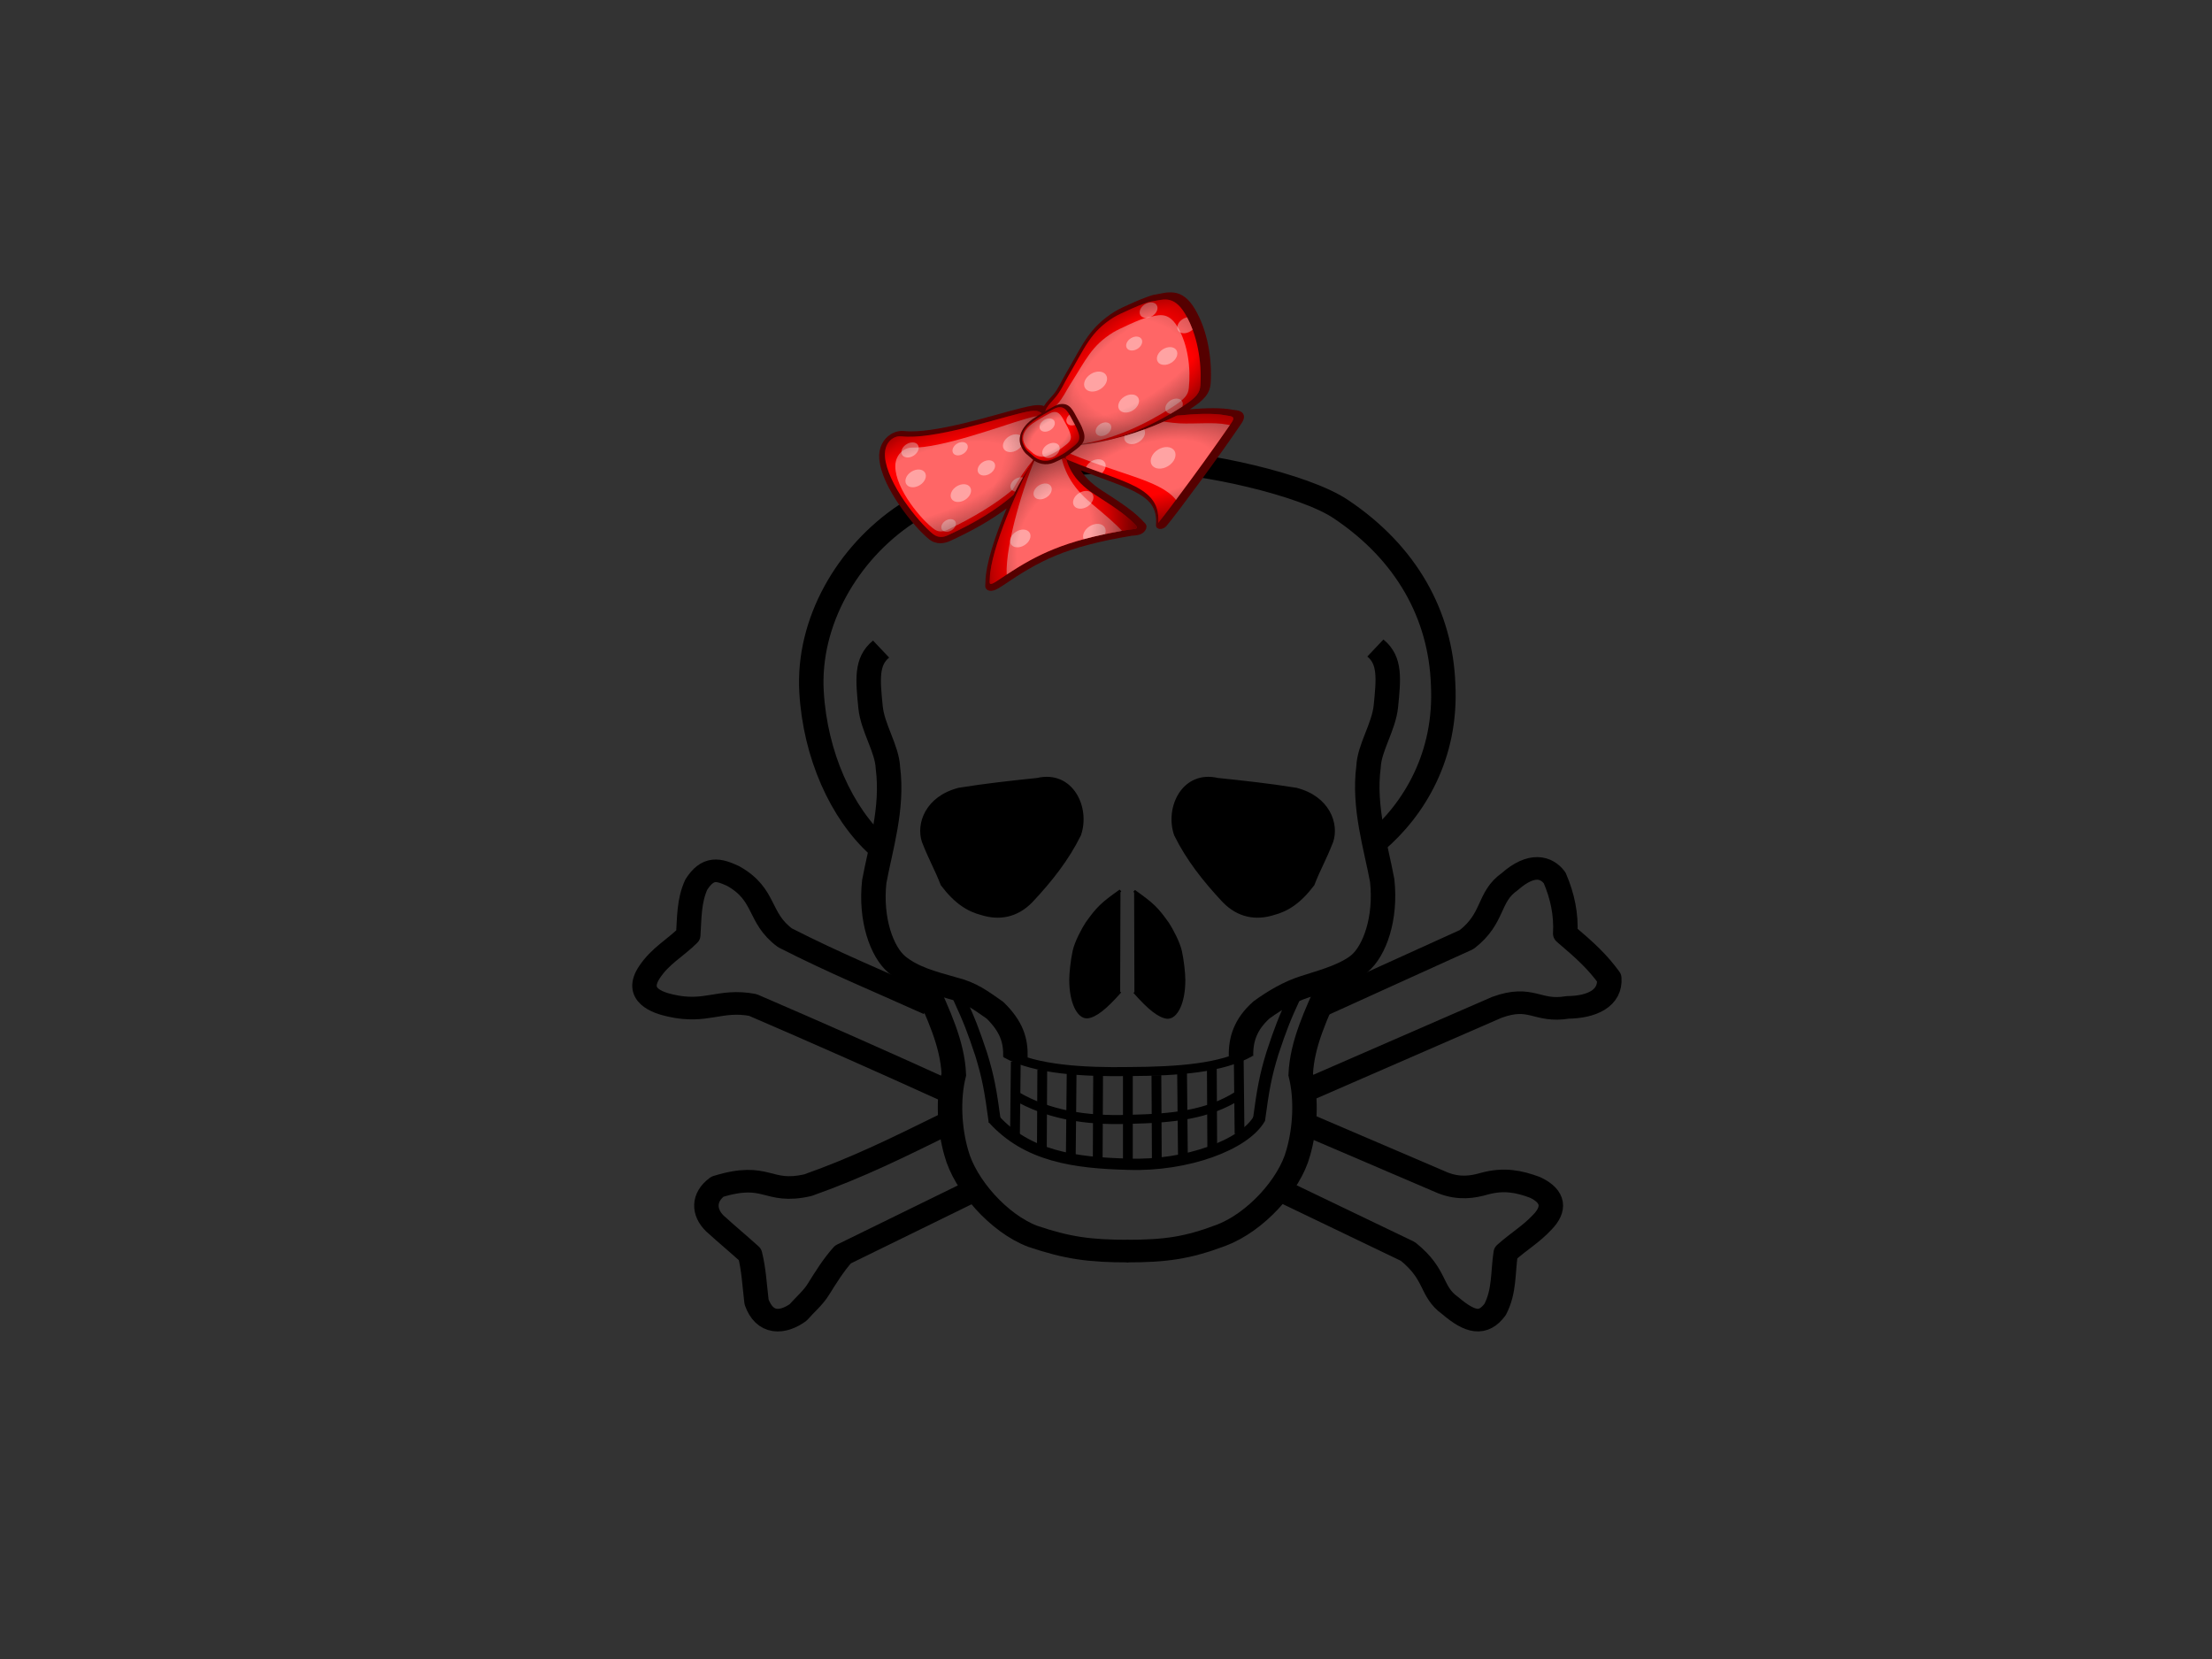 <?xml version="1.0"?><svg width="640" height="480" xmlns="http://www.w3.org/2000/svg" xmlns:xlink="http://www.w3.org/1999/xlink">
 <rect width="100%" height="100%" fill="#333333" stroke="none"/>
 <!-- Created with SVG-edit - http://svg-edit.googlecode.com/ -->
 <g>
  <title>Layer 1</title>
  <defs>
   <symbol id="svg_40">
    <g id="svg_2">
     <g transform="matrix(0.652,0,0,0.652,-51.231,-96.825)" id="svg_3">
      <g id="svg_35" stroke-opacity="0.991" stroke="#000000" fill="#000000" font-size="12px">
       <path d="m382.025,455.165c-9.696,7.373 -11.853,9.849 -17.211,18.008c-1.939,3.149 -5.56,10.508 -6.55,15.445c-0.989,4.936 -1.73,12.098 -1.727,15.891c0.012,12.853 4.103,20.916 8.571,20.635c3.992,-0.458 9.072,-4.621 16.77,-14.076" id="svg_39" stroke-opacity="0.991" stroke-width="1pt" stroke="#000000" fill-rule="evenodd" fill="#000000"/>
       <path d="m389.007,455.374c9.696,7.373 11.853,9.849 17.211,18.008c1.939,3.149 5.56,10.508 6.55,15.445c0.989,4.936 1.73,12.098 1.727,15.891c-0.012,12.853 -4.103,20.916 -8.571,20.635c-3.992,-0.458 -9.072,-4.621 -16.77,-14.076" id="svg_38" stroke-opacity="0.991" stroke-linejoin="bevel" stroke-width="1pt" stroke="#000000" fill-rule="evenodd" fill="#000000"/>
       <path d="m299.607,399.015c13.46,-2.359 26.503,-3.885 39.963,-5.411c17.623,-4.441 26.504,15.68 21.647,30.805c-6.105,13.46 -14.708,25.255 -24.56,36.633c-7.632,8.603 -16.724,9.995 -25.394,7.076c-6.998,-1.94 -13.461,-6.243 -20.399,-16.234c-3.052,-8.604 -5.688,-13.045 -9.574,-23.729c-3.052,-9.852 1.695,-24.6 18.317,-29.14z" id="svg_37" stroke-opacity="0.991" stroke-width="1pt" stroke="#000000" fill-rule="evenodd" fill="#000000"/>
       <path d="m471.689,399.015c-13.46,-2.359 -26.503,-3.885 -39.963,-5.411c-17.623,-4.441 -26.504,15.68 -21.647,30.805c6.105,13.46 14.708,25.255 24.56,36.633c7.632,8.603 16.724,9.995 25.394,7.076c6.998,-1.94 13.461,-6.243 20.399,-16.234c3.052,-8.604 5.688,-13.045 9.574,-23.729c3.052,-9.852 -1.695,-24.6 -18.317,-29.14z" id="svg_36" stroke-opacity="0.991" stroke-width="1pt" stroke="#000000" fill-rule="evenodd" fill="#000000"/>
      </g>
      <g id="svg_4" stroke-opacity="0.991" stroke="#000000" font-size="12px">
       <g id="svg_10" stroke-opacity="0.991" stroke="#000000" fill="none">
        <g id="svg_17" stroke-opacity="0.991" stroke="#000000" fill="none" font-size="12px">
         <path d="m299.362,513.984c5.69,13.344 7.45,18.415 11.553,31.718c3.496,12.289 4.781,19.794 6.941,37.258" id="svg_34" stroke-opacity="0.991" stroke-width="6.25" stroke="#000000" fill-rule="evenodd" fill="none"/>
         <path d="m471.217,513.248c-5.69,13.344 -7.45,18.415 -11.553,31.718c-3.496,12.289 -4.781,19.794 -6.941,37.258" id="svg_33" stroke-opacity="0.991" stroke-width="6.25" stroke="#000000" fill-rule="evenodd" fill="none"/>
         <g id="svg_18" stroke-opacity="0.991" stroke="#000000" fill="none">
          <path d="m323.646,545.186c14.718,9.027 40.161,10.419 62.956,10.009c25.394,-0.129 47.133,-1.963 61.409,-10.597" id="svg_32" stroke-opacity="0.991" stroke-width="5" stroke="#000000" fill-rule="evenodd" fill="none"/>
          <path d="m328.797,568.736c16.238,10.204 35.334,13.708 57.326,12.878c22.842,-0.556 40.351,-2.478 56.001,-13.172" id="svg_31" stroke-opacity="0.991" stroke-width="5" stroke="#000000" fill-rule="evenodd" fill="none"/>
          <g id="svg_19" stroke-opacity="0.991" stroke="#000000" fill="none">
           <path d="m317.023,581.098c17.367,20.948 41.608,24.585 69.173,25.315c29.519,1.077 59.166,-10.645 66.819,-25.314" id="svg_30" stroke-opacity="0.991" stroke-width="6.25" stroke="#000000" fill-rule="evenodd" fill="none"/>
           <g id="svg_20" stroke-opacity="0.991" stroke="#000000" fill="none">
            <path d="m328.574,549.71l-0.416,41.212" id="svg_29" stroke-opacity="0.991" stroke-width="5" stroke="#000000" fill-rule="evenodd" fill="none"/>
            <path d="m342.103,554.081l-0.208,44.126" id="svg_28" stroke-opacity="0.991" stroke-width="5" stroke="#000000" fill-rule="evenodd" fill="none"/>
            <path d="m357.089,555.954l-0.416,46.208" id="svg_27" stroke-opacity="0.991" stroke-width="5" stroke="#000000" fill-rule="evenodd" fill="none"/>
            <path d="m370.619,556.995l-0.209,46.832" id="svg_26" stroke-opacity="0.991" stroke-width="5" stroke="#000000" fill-rule="evenodd" fill="none"/>
            <path d="m385.813,557.411l0,46.832" id="svg_25" stroke-opacity="0.991" stroke-width="5" stroke="#000000" fill-rule="evenodd" fill="none"/>
            <path d="m400.383,557.203l0.208,46.832" id="svg_24" stroke-opacity="0.991" stroke-width="5" stroke="#000000" fill-rule="evenodd" fill="none"/>
            <path d="m413.496,555.954l0.416,46" id="svg_23" stroke-opacity="0.991" stroke-width="5" stroke="#000000" fill-rule="evenodd" fill="none"/>
            <path d="m428.69,553.457l0.208,44.126" id="svg_22" stroke-opacity="0.991" stroke-width="5" stroke="#000000" fill-rule="evenodd" fill="none"/>
            <path d="m442.427,548.045l0.417,41.628" id="svg_21" stroke-opacity="0.991" stroke-width="5" stroke="#000000" fill-rule="evenodd" fill="none"/>
           </g>
          </g>
         </g>
        </g>
        <g id="svg_11" stroke-opacity="0.991" stroke="#000000" fill="none" font-size="12px">
         <path d="m258.628,431.015c-19.136,-18.603 -32.51,-50.888 -34.366,-85.752c-2.015,-38.42 18.218,-76.57 48.537,-98.319c33.969,-23.909 90.766,-30.522 126.082,-28.738c23.921,0.017 77.206,12.42 96.015,26.428c32.994,23.99 50.688,58.04 51.914,96.85c1.813,38.983 -14.606,68.675 -34.711,87.206" id="svg_16" stroke-opacity="0.991" stroke-linejoin="round" stroke-linecap="round" stroke-width="12.5" stroke="#000000" fill-rule="evenodd" fill="none"/>
         <path d="m259.792,321.721c-7.752,6.782 -6.774,16.977 -5.378,32.192c1.102,11.56 8.478,22.939 8.866,33.5c2.712,22.285 -3.876,44.57 -6.977,62.786c-2.132,20.928 3.877,38.95 11.628,45.926c7.751,6.88 17.756,9.729 28.268,12.936c9.551,2.498 14.504,6.842 21.728,12.228c8.606,9.137 10.659,16.694 10.465,25.996" id="svg_15" stroke-opacity="0.991" stroke-linejoin="round" stroke-width="12.5" stroke="#000000" fill-rule="evenodd" fill="none"/>
         <path d="m512.191,321.14c7.752,6.782 6.774,16.977 5.378,32.192c-1.102,11.56 -8.478,22.939 -8.866,33.5c-2.712,22.285 3.876,44.57 6.977,62.786c2.132,20.928 -3.877,38.95 -11.628,45.926c-7.751,6.88 -21.937,10.575 -28.268,12.936c-7.377,2.581 -14.92,7.258 -21.728,12.644c-8.19,7.888 -10.659,16.278 -10.465,25.58" id="svg_14" stroke-opacity="0.991" stroke-linejoin="round" stroke-width="12.5" stroke="#000000" fill-rule="evenodd" fill="none"/>
         <path d="m281.951,506.413c6.938,16.79 14.292,33.164 14.986,50.37c-3.191,13.876 -2.22,30.25 1.249,43.294c4.441,17.9 21.786,39.13 39.132,46.207c17.761,6.452 28.862,8.118 48.704,8.118" id="svg_13" stroke-opacity="0.991" stroke-width="12.5" stroke="#000000" fill-rule="evenodd" fill="none"/>
         <path d="m489.053,506.413c-6.938,16.79 -14.292,33.164 -14.986,50.37c3.191,13.876 2.22,30.25 -1.249,43.294c-4.441,17.9 -21.994,38.506 -39.34,45.583c-17.345,7.077 -28.445,8.742 -48.288,8.742" id="svg_12" stroke-opacity="0.991" stroke-width="12.5" stroke="#000000" fill-rule="evenodd" fill="none"/>
        </g>
       </g>
       <g id="svg_5" stroke-opacity="0.991" stroke="#000000">
        <path d="m478.438,585.09l68.272,31.638c8.325,3.469 14.985,2.359 21.23,0.416c9.852,-2.914 17.622,-1.248 25.809,2.082c9.852,4.995 10.131,12.072 3.748,19.149c-5.828,6.799 -11.657,10.268 -18.733,17.067c-1.527,10.962 -0.556,21.092 -5.413,31.222c-6.105,8.88 -12.627,7.354 -22.895,-2.082c-10.407,-8.049 -6.661,-16.929 -21.647,-29.973l-63.276,-32.886l0,0" id="svg_9" stroke-opacity="0.991" stroke-linejoin="round" stroke-width="12.5" stroke="#000000" fill-rule="evenodd" fill="none"/>
        <path d="m291.942,584.674c-22.757,12.072 -43.432,23.311 -69.519,33.302c-21.231,5.273 -20.398,-7.77 -46.208,0.833c-7.354,5.828 -7.216,14.153 -1.249,20.397c6.938,6.8 11.795,11.102 17.901,17.069c1.943,8.603 2.22,15.957 3.33,26.225c4.163,12.628 13.321,11.934 21.23,5.829c3.469,-4.302 7.771,-8.187 10.407,-12.905c3.608,-6.244 7.632,-13.321 12.489,-19.149l62.859,-33.303" id="svg_8" stroke-opacity="0.991" stroke-linejoin="round" stroke-width="12.5" stroke="#000000" fill-rule="evenodd" fill="none"/>
        <path d="m488.429,516.819c25.81,-12.766 47.04,-23.035 70.352,-34.552c14.292,-11.933 10.685,-23.451 22.064,-32.054c11.239,-10.685 18.732,-8.048 22.895,-2.081c4.024,10.129 5.967,20.259 5.412,30.805c10.684,9.852 16.374,15.541 22.48,24.562c0.832,11.378 -9.159,16.095 -21.231,16.234c-15.819,2.914 -18.317,-7.077 -36.217,0l-94.497,44.542l0,0" id="svg_7" stroke-opacity="0.991" stroke-linejoin="round" stroke-linecap="square" stroke-width="12.5" stroke="#000000" fill-rule="evenodd" fill="none"/>
        <path d="m284.35,517.807c-26.1,-12.756 -47.784,-22.274 -73.59,-36.501c-14.031,-11.186 -9.517,-23.844 -26.492,-34.146c-7.457,-3.728 -12.854,-5.396 -18.839,4.71c-3.827,9.028 -3.532,18.643 -4.121,27.965c-6.672,7.162 -14.227,11.382 -19.722,20.311c-7.948,12.756 4.121,16.975 10.597,18.545c18.446,4.611 25.118,-3.729 42.093,-0.295c33.067,15.405 66.427,31.398 98.316,47.097" id="svg_6" stroke-opacity="0.991" stroke-linejoin="round" stroke-width="12.5" stroke="#000000" fill-rule="evenodd" fill="none"/>
       </g>
      </g>
     </g>
    </g>
   </symbol>
   <linearGradient id="svg_42" spreadMethod="pad">
    <stop stop-color="#dd85b0" offset="0"/>
    <stop stop-color="#227a4f" offset="1"/>
   </linearGradient>
   <symbol id="svg_128" xmlns:xlink="http://www.w3.org/1999/xlink">
    <defs>
     <linearGradient id="svg_123">
      <stop offset="0" id="svg_126" stop-opacity="0" stop-color="#000000"/>
      <stop id="svg_125" offset="0.385" stop-opacity="0" stop-color="#000000"/>
      <stop offset="1" id="svg_124" stop-opacity="0.604" stop-color="#000000"/>
     </linearGradient>
     <radialGradient xlink:href="#svg_123" id="svg_112" gradientUnits="userSpaceOnUse" gradientTransform="matrix(1.866,0.666,-0.315,0.881,150.019,-281.684)" cx="22.471" cy="432.965" fx="22.471" fy="432.965" r="146.248"/>
     <radialGradient xlink:href="#svg_123" id="svg_110" gradientUnits="userSpaceOnUse" gradientTransform="matrix(1.793,-1.658,0.99,1.071,-421.074,-273.493)" cx="39.618" cy="423.834" fx="39.618" fy="423.834" r="146.248"/>
     <radialGradient xlink:href="#svg_123" id="svg_108" gradientUnits="userSpaceOnUse" gradientTransform="matrix(1.73,-0.214,0.116,0.938,-393.221,-194.245)" cx="408.132" cy="437.531" fx="408.132" fy="437.531" r="156.27"/>
     <radialGradient xlink:href="#svg_123" id="svg_106" gradientUnits="userSpaceOnUse" gradientTransform="matrix(0.412,1.539,-1.123,0.301,686.798,-631.096)" cx="410.327" cy="452.357" fx="410.327" fy="452.357" r="156.27"/>
     <radialGradient xlink:href="#svg_123" id="svg_104" gradientUnits="userSpaceOnUse" gradientTransform="matrix(1.175,0.678,-0.349,0.605,100.641,-347.672)" cx="364.839" cy="655.488" fx="364.839" fy="655.488" r="159.203"/>
     <radialGradient xlink:href="#svg_123" id="svg_102" gradientUnits="userSpaceOnUse" gradientTransform="matrix(0.812,0.469,-0.748,1.295,501.701,-600.926)" cx="163.269" cy="647.077" fx="163.269" fy="647.077" r="136.937"/>
     <radialGradient xlink:href="#svg_123" id="svg_100" gradientUnits="userSpaceOnUse" gradientTransform="matrix(1.301,0.751,-1.018,1.764,594.666,-946.371)" cx="162.901" cy="651" fx="162.901" fy="651" r="136.937"/>
     <radialGradient xlink:href="#svg_123" id="svg_94" gradientUnits="userSpaceOnUse" gradientTransform="matrix(0.297,1.109,-1.496,0.401,848.4,-283.374)" cx="227.083" cy="468.424" fx="227.083" fy="468.424" r="48.898"/>
    </defs>
    <path id="svg_122" d="m47.087,7.675c-11.863,-0.155 -22.688,9.345 -28.693,25.605c-8.451,22.883 -10.153,55.278 -9.199,86.46c0.954,31.182 4.744,60.623 8.953,77.284c1.854,7.338 5.222,12.799 9.333,16.339c4.111,3.54 8.677,4.979 11.997,5.573c30.399,5.413 57.059,6.73 81.626,3.85c-30.8,30.16 -59.225,63.035 -71.062,88.542c-0.604,1.302 -1.418,2.707 -2.261,4.521c-0.842,1.814 -2.448,4.363 -1.164,8.886c0.642,2.261 2.382,4.451 4.118,5.618c1.736,1.166 3.374,1.632 4.924,1.947c3.101,0.631 6.24,0.633 10.587,0.403c55.56,-2.929 91.162,-0.154 170.056,44.808c1.246,0.71 3.609,3.158 8.169,5.058c1.14,0.475 2.57,1.024 4.834,0.918c2.265,-0.106 5.456,-1.587 7.05,-3.715c3.189,-4.256 2.288,-7.193 1.858,-10.34c-2.827,-20.663 -7.669,-38.881 -23.546,-84.759c-6.764,-19.547 -9.436,-35.599 -9.535,-49.956c17.342,31.856 33.045,57.194 42.458,78.582c11.651,26.474 14.356,46.045 1.477,70.413c-1.621,3.052 -1.11,6.8 1.269,9.306c2.38,2.507 6.095,3.211 9.228,1.75c23.362,-10.786 104.307,-55.505 147.405,-82.208c2.969,-1.84 5.532,-3.984 7.117,-7.274c1.586,-3.29 1.377,-7.402 0.358,-10.094c-2.038,-5.384 -5.161,-7.675 -6.849,-9.848c-11.467,-14.767 -27.968,-27.964 -46.196,-40.869c0.22,-0.006 0.452,0.006 0.671,0c10.188,-0.293 17.831,-1.257 24.396,-4.387c6.565,-3.129 11.184,-8.605 14.436,-14.906c17.683,-34.231 31.645,-80.163 32.297,-123.726c0.326,-21.804 -4.031,-34.858 -11.325,-43.129c-7.294,-8.271 -15.856,-10.831 -20.815,-13.989c-3.594,-2.288 -7.258,-3.299 -11.997,-4.633c-4.738,-1.334 -10.223,-2.617 -15.712,-3.738c-10.978,-2.242 -20.866,-3.934 -26.903,-3.962c-19.025,-0.086 -33.867,5.114 -47.874,13.608c-14.007,8.494 -27.481,19.98 -46.129,33.528c-9.644,7.006 -17.024,14.65 -26.433,18.845c-6.168,2.75 -11.831,4.361 -17.301,8.169c-0.063,0.044 -0.116,0.112 -0.179,0.157c-0.711,-1.194 -1.44,-2.365 -2.395,-3.492c-4.777,-5.634 -11.278,-8.885 -21.889,-13.765c-16.736,-7.697 -44.537,-17.966 -72.136,-30.618c-27.599,-12.652 -54.82,-27.925 -68.846,-43.264c-4.143,-4.531 -9.974,-7.417 -16.182,-7.498z" stroke-width="1px" fill-rule="evenodd" fill="#550000"/>
    <path id="svg_121" d="m209.706,142.603c-12.248,0.185 -17.285,9.133 -8.287,29.412c48.384,109.041 102.397,151.939 71.375,210.635c21.746,-10.04 102.569,-54.6 144.695,-80.701c8.739,-5.415 2.795,-9.763 -1.481,-15.269c-12.112,-15.597 -31.241,-30.135 -52.482,-44.748c-39.147,-5.594 -83.616,-18.785 -122.244,-46.781c-31.092,-22.534 -22.243,-33.098 -18.783,-50.405c-4.791,-1.454 -9.118,-2.199 -12.795,-2.143z" stroke-width="1px" fill-rule="evenodd" fill="#ff0000"/>
    <path id="svg_120" d="m223.57,127.472c0.027,-16.329 8.798,-17.208 22.671,-23.393c11.011,-4.909 18.816,-13.095 27.53,-19.425c37.309,-27.104 53.29,-45.191 88.097,-45.033c7.674,0.035 42.51,6.367 49.708,10.951c12.277,7.817 28.666,8.651 28.053,49.585c-0.619,41.372 -14.105,85.895 -31.006,118.611c-5.534,10.723 -12.285,14.211 -31.498,14.765c-42.181,1.215 -92.661,-6.325 -135.837,-36.912c-36.708,-26.006 -17.765,-40.619 -17.718,-69.149z" stroke-width="1px" fill-rule="evenodd" fill="#ff0000"/>
    <path id="svg_119" d="m46.493,15.608c-7.323,-0.095 -15.523,5.876 -20.772,20.087c-15.159,41.047 -7.749,126.303 0,156.982c3.04,12.037 9.885,14.883 14.761,15.756c37.597,6.695 68.751,6.977 97.141,0.619c12.774,-11.597 29.925,-23.757 42.383,-30.517c10.169,-5.517 14.593,-6.279 16.043,-4.287c1.03,-2.13 1.801,-4.201 2.409,-6.165c7.058,-22.804 11.454,1.321 15.269,-16.485c1.876,-8.753 11.85,-18.593 9.723,-28.285c-3.558,-16.21 -4.429,-18.629 -24.992,-28.086c-31.808,-14.629 -110.876,-41.052 -141.734,-74.8c-2.796,-3.057 -6.395,-4.767 -10.231,-4.817z" stroke-width="1px" fill-rule="evenodd" fill="#ff0000"/>
    <path id="svg_118" d="m56.726,310.803c-3.098,6.675 -7.552,10.686 8.367,9.843c55.364,-2.918 93.552,0.425 172.257,45.279c4.744,2.703 11.138,9.462 9.843,0c-2.714,-19.836 -7.259,-37.035 -22.886,-82.191c-14.898,-43.052 -10.705,-71.487 -1.723,-99.417c9.247,-28.755 13.714,-47.425 -29.038,-17.226c-44.418,31.375 -117.745,102.602 -136.821,143.712z" stroke-width="1px" fill-rule="evenodd" fill="#ff0000"/>
    <path id="svg_117" d="m57.012,36.733c-6.435,0 -11.645,5.21 -11.645,11.645c0,6.435 5.21,11.668 11.645,11.668c6.435,0 11.668,-5.232 11.668,-11.668c0,-6.435 -5.232,-11.645 -11.668,-11.645zm346.159,12.154c-6.637,0 -12.021,5.384 -12.021,12.021c0,6.637 5.384,12.043 12.021,12.043c6.637,0 12.021,-5.406 12.021,-12.043c0,-6.637 -5.384,-12.021 -12.021,-12.021zm-359.02,32.727c-7.588,0 -13.745,6.179 -13.745,13.767c0,7.588 6.157,13.745 13.745,13.745c7.588,0 13.745,-6.157 13.745,-13.745c0,-7.588 -6.157,-13.767 -13.745,-13.767zm66.934,0.508c-5.686,0 -10.297,4.611 -10.298,10.298c0,5.686 4.611,10.297 10.298,10.297c5.686,0 10.297,-4.611 10.297,-10.297c0,-5.686 -4.611,-10.298 -10.297,-10.298zm254.697,3.933c-5.958,0 -10.806,4.826 -10.806,10.784c0,5.958 4.848,10.806 10.806,10.806c5.958,0 10.784,-4.848 10.784,-10.806c0,-5.958 -4.826,-10.784 -10.784,-10.784zm-66.204,15.999c-8.539,0 -15.468,6.929 -15.468,15.468c0,8.539 6.929,15.468 15.468,15.468c8.539,0 15.468,-6.929 15.468,-15.468c0,-8.539 -6.929,-15.468 -15.468,-15.468zm134.111,3.204c-6.909,0 -12.507,5.598 -12.507,12.507c0,6.909 5.598,12.507 12.507,12.507c1.207,0 2.364,-0.167 3.469,-0.486c1.135,-7.734 1.92,-15.469 2.276,-23.136c-1.723,-0.891 -3.673,-1.392 -5.745,-1.392zm-262.564,13.767c-7.588,0 -13.745,6.157 -13.745,13.745c0,7.588 6.157,13.745 13.745,13.745c2.346,0 4.542,-0.598 6.475,-1.635c0.037,-0.356 0.067,-0.693 0.11,-1.061c0.722,-6.123 2.879,-11.563 6.209,-16.043c-2.001,-5.118 -6.97,-8.751 -12.795,-8.751zm221.462,12.551c-7.588,0 -13.745,6.157 -13.745,13.745c0,7.588 6.157,13.745 13.745,13.745c7.588,0 13.745,-6.157 13.745,-13.745c0,-7.588 -6.157,-13.745 -13.745,-13.745zm-266.254,1.237c-6.501,0 -11.778,5.277 -11.778,11.778c0,6.501 5.277,11.778 11.778,11.778c6.501,0 11.778,-5.277 11.778,-11.778c0,-6.501 -5.277,-11.778 -11.778,-11.778zm-43.798,11.8c-7.588,0 -13.745,6.157 -13.745,13.745c0,7.588 6.157,13.745 13.745,13.745c7.588,0 13.745,-6.157 13.745,-13.745c0,-7.588 -6.157,-13.745 -13.745,-13.745zm237.704,21.413c-7.724,0 -13.988,6.264 -13.988,13.988c0,7.724 6.264,14.01 13.988,14.01c7.724,0 14.01,-6.286 14.01,-14.01c0,-7.724 -6.286,-13.988 -14.01,-13.988zm-43.798,18.208c-5.822,0 -10.541,4.74 -10.541,10.563c0,5.822 4.718,10.541 10.541,10.541c5.822,0 10.541,-4.718 10.541,-10.541c0,-5.822 -4.718,-10.563 -10.541,-10.563zm-228.357,0.751c-5.415,0 -9.811,4.397 -9.811,9.811c0,5.415 4.397,9.789 9.811,9.789c5.415,0 9.811,-4.375 9.811,-9.789c0,-5.415 -4.397,-9.811 -9.811,-9.811zm101.76,2.453c-6.162,0 -11.181,4.998 -11.181,11.159c0,2.747 1,5.259 2.652,7.204c5.474,-4.72 11.515,-9.441 17.546,-13.767c-2.03,-2.779 -5.312,-4.596 -9.016,-4.596zm216.91,26.34c-6.501,0 -11.778,5.277 -11.778,11.778c0,3.036 1.16,5.8 3.049,7.889c5.905,0.223 11.692,0.262 17.347,0.133c1.958,-2.103 3.16,-4.923 3.16,-8.021c0,-6.501 -5.277,-11.778 -11.778,-11.778zm-196.116,4.663c-6.773,0 -12.286,5.491 -12.286,12.264c0,6.773 5.513,12.286 12.286,12.286c6.773,0 12.264,-5.513 12.264,-12.286c0,-6.773 -5.491,-12.264 -12.264,-12.264zm123.614,5.48c-1.59,2.27 -2.519,5.04 -2.519,8.021c0,7.724 6.264,13.988 13.988,13.988c7.504,0 13.645,-5.905 13.988,-13.325c-8.467,-2.445 -16.976,-5.331 -25.456,-8.684zm-52.018,7.071c-3.608,0 -6.895,1.392 -9.347,3.668c4.537,8.202 8.919,15.931 13.104,23.291c5.761,-1.637 9.988,-6.93 9.988,-13.214c0,-7.588 -6.157,-13.745 -13.745,-13.745zm-126.487,34.693c-7.588,0 -13.745,6.157 -13.745,13.745c0,7.588 6.157,13.745 13.745,13.745c7.588,0 13.745,-6.157 13.745,-13.745c0,-7.588 -6.157,-13.745 -13.745,-13.745zm92.523,0.751c-7.588,0 -13.745,6.157 -13.745,13.745c0,7.588 6.157,13.745 13.745,13.745c7.588,0 13.767,-6.157 13.767,-13.745c0,-7.588 -6.179,-13.745 -13.767,-13.745zm112.72,8.353c-9.218,0 -16.706,7.488 -16.706,16.706c0,9.218 7.488,16.706 16.706,16.706c9.218,0 16.684,-7.488 16.684,-16.706c0,-9.218 -7.466,-16.706 -16.684,-16.706zm-123.283,50.206c-7.825,0 -14.264,5.924 -15.115,13.524c8.244,3.418 16.932,7.399 26.23,12.065c2.532,-2.72 4.088,-6.354 4.088,-10.364c0,-8.403 -6.8,-15.225 -15.203,-15.225z" stroke-dashoffset="0" stroke-miterlimit="4" stroke-linejoin="round" stroke-linecap="round" fill-opacity="0.4" fill="#ffffff"/>
    <path d="m223.197,135.498c0.025,-13.811 8.133,-14.554 20.957,-19.785c10.179,-4.152 17.394,-11.075 25.449,-16.429c34.489,-22.924 49.262,-38.221 81.438,-38.087c7.094,0.03 39.297,5.385 45.951,9.262c11.349,6.611 26.499,7.317 25.933,41.937c-0.572,34.99 -13.039,72.646 -28.663,100.316c-5.116,9.069 -11.357,12.019 -29.118,12.487c-38.993,1.028 -85.657,-5.349 -125.57,-31.219c-33.934,-21.994 -16.423,-34.354 -16.379,-58.483z" id="svg_116" stroke-width="1px" fill-rule="evenodd" fill-opacity="0.4" fill="#ffffff"/>
    <path d="m50.668,42.753c-7.151,-0.078 -15.158,4.802 -20.282,16.416c-14.802,33.545 -7.567,103.219 0,128.291c2.969,9.837 9.652,12.163 14.413,12.876c36.712,5.472 67.132,5.702 94.853,0.506c12.474,-9.477 29.22,-19.415 41.385,-24.939c9.929,-4.509 14.25,-5.131 15.665,-3.503c1.006,-1.74 1.758,-3.433 2.352,-5.038c6.892,-18.636 11.184,1.08 14.91,-13.472c1.831,-7.153 11.571,-15.195 9.494,-23.116c-3.474,-13.248 -4.325,-15.224 -24.404,-22.953c-31.058,-11.955 -108.264,-33.55 -138.395,-61.13c-2.73,-2.499 -6.245,-3.896 -9.99,-3.937l0,0z" id="svg_115" stroke-width="1px" fill-rule="evenodd" fill-opacity="0.4" fill="#ffffff"/>
    <path id="svg_114" d="m219.473,152.304c-5.421,1.572 -13.594,6.122 -25.434,14.452c-0.55,0.489 -1.087,0.943 -1.657,1.458c-36.592,33.087 -97.056,107.474 -114.974,151.899c47.16,-1.569 84.238,3.908 151.634,41.146c-2.32,-15.586 -6.395,-34.709 -14.386,-67.884c-11.127,-46.197 -6.973,-76.695 1.105,-106.665c4.673,-17.338 8.051,-31.285 3.735,-34.406c-0.007,0.002 -0.015,-0.002 -0.022,0z" stroke-width="1px" fill-rule="evenodd" fill-opacity="0.4" fill="#ffffff"/>
    <path id="svg_113" d="m209.706,142.603c-7.487,0.113 -12.277,3.514 -12.817,10.762c5.438,2.784 10.99,5.148 16.021,6.784c1.389,-2.124 3.696,-3.286 6.74,-3.558c0.829,-3.728 1.998,-7.577 2.851,-11.844c-4.791,-1.454 -9.118,-2.199 -12.795,-2.143zm3.204,17.546c-2.836,4.338 -1.831,12.696 4.64,25.788c43.924,88.855 85.46,133.794 89.319,179.146c32.396,-17.423 77.391,-42.784 106.754,-60.768c-0.961,-1.192 -2.01,-2.422 -3.005,-3.712c-12.035,-15.597 -32.501,-28.842 -49.3,-44.748c-3.967,-3.756 -9.378,-9.744 -15.711,-16.971c-34.424,-6.829 -71.483,-19.93 -104.323,-43.731c-19.85,-14.386 -23.409,-23.892 -22.495,-33.39c-1.843,-0.412 -3.813,-0.942 -5.878,-1.613z" stroke-width="1px" fill-rule="evenodd" fill-opacity="0.4" fill="#ffffff"/>
    <path d="m46.493,15.608c-7.323,-0.095 -15.523,5.876 -20.772,20.087c-15.159,41.047 -7.749,126.303 0,156.982c3.04,12.037 9.885,14.883 14.761,15.756c37.597,6.695 68.751,6.977 97.141,0.619c12.774,-11.597 29.925,-23.757 42.383,-30.517c10.169,-5.517 14.593,-6.279 16.043,-4.287c1.03,-2.13 1.801,-4.201 2.409,-6.165c7.058,-22.804 11.454,1.321 15.269,-16.485c1.876,-8.753 11.85,-18.593 9.723,-28.285c-3.558,-16.21 -4.429,-18.629 -24.992,-28.086c-31.808,-14.629 -110.876,-41.052 -141.734,-74.8c-2.796,-3.057 -6.395,-4.767 -10.231,-4.817z" id="svg_111" stroke-width="1px" fill-rule="evenodd" fill="url(#svg_112)"/>
    <path id="svg_109" d="m46.493,15.608c-7.323,-0.095 -15.523,5.876 -20.772,20.087c-15.159,41.047 -7.749,126.303 0,156.982c3.04,12.037 9.885,14.883 14.761,15.756c37.597,6.695 68.751,6.977 97.141,0.619c12.774,-11.597 29.925,-23.757 42.383,-30.517c10.169,-5.517 14.593,-6.279 16.043,-4.287c1.03,-2.13 1.801,-4.201 2.409,-6.165c7.058,-22.804 11.454,1.321 15.269,-16.485c1.876,-8.753 11.85,-18.593 9.723,-28.285c-3.558,-16.21 -4.429,-18.629 -24.992,-28.086c-31.808,-14.629 -110.876,-41.052 -141.734,-74.8c-2.796,-3.057 -6.395,-4.767 -10.231,-4.817z" stroke-width="1px" fill-rule="evenodd" fill="url(#svg_110)"/>
    <path d="m223.57,127.472c0.027,-16.329 8.798,-17.208 22.671,-23.393c11.011,-4.909 18.816,-13.095 27.53,-19.425c37.309,-27.104 53.29,-45.191 88.097,-45.033c7.674,0.035 42.51,6.367 49.708,10.951c12.277,7.817 28.666,8.651 28.053,49.585c-0.619,41.372 -14.105,85.895 -31.006,118.611c-5.534,10.723 -12.285,14.211 -31.498,14.765c-42.181,1.215 -92.661,-6.325 -135.837,-36.912c-36.708,-26.006 -17.765,-40.619 -17.718,-69.149z" id="svg_107" stroke-width="1px" fill-rule="evenodd" fill="url(#svg_108)"/>
    <path id="svg_105" d="m223.57,127.472c0.027,-16.329 8.798,-17.208 22.671,-23.393c11.011,-4.909 18.816,-13.095 27.53,-19.425c37.309,-27.104 53.29,-45.191 88.097,-45.033c7.674,0.035 42.51,6.367 49.708,10.951c12.277,7.817 28.666,8.651 28.053,49.585c-0.619,41.372 -14.105,85.895 -31.006,118.611c-5.534,10.723 -12.285,14.211 -31.498,14.765c-42.181,1.215 -92.661,-6.325 -135.837,-36.912c-36.708,-26.006 -17.765,-40.619 -17.718,-69.149z" stroke-width="1px" fill-rule="evenodd" fill="url(#svg_106)"/>
    <path d="m209.706,142.603c-12.248,0.185 -17.285,9.133 -8.287,29.412c48.384,109.041 102.397,151.939 71.375,210.635c21.746,-10.04 102.569,-54.6 144.695,-80.701c8.739,-5.415 2.795,-9.763 -1.481,-15.269c-12.112,-15.597 -31.241,-30.135 -52.482,-44.748c-39.147,-5.594 -83.616,-18.785 -122.244,-46.781c-31.092,-22.534 -22.243,-33.098 -18.783,-50.405c-4.791,-1.454 -9.118,-2.199 -12.795,-2.143z" id="svg_103" stroke-width="1px" fill-rule="evenodd" fill="url(#svg_104)"/>
    <path d="m56.726,310.803c-3.098,6.675 -7.552,10.686 8.367,9.843c55.364,-2.918 93.552,0.425 172.257,45.279c4.744,2.703 11.138,9.462 9.843,0c-2.714,-19.836 -7.259,-37.035 -22.886,-82.191c-14.898,-43.052 -10.705,-71.487 -1.723,-99.417c9.247,-28.755 13.714,-47.425 -29.038,-17.226c-44.418,31.375 -117.745,102.602 -136.821,143.712z" id="svg_101" stroke-width="1px" fill-rule="evenodd" fill="url(#svg_102)"/>
    <path id="svg_99" d="m56.726,310.803c-3.098,6.675 -7.552,10.686 8.367,9.843c55.364,-2.918 93.552,0.425 172.257,45.279c4.744,2.703 11.138,9.462 9.843,0c-2.714,-19.836 -7.259,-37.035 -22.886,-82.191c-14.898,-43.052 -10.705,-71.487 -1.723,-99.417c9.247,-28.755 13.714,-47.425 -29.038,-17.226c-44.418,31.375 -117.745,102.602 -136.821,143.712z" stroke-width="1px" fill-rule="evenodd" fill="url(#svg_100)"/>
    <path d="m216.16,114.76c-2.666,0.023 -5.272,0.097 -7.741,0.275c-17.148,1.251 -28.821,12.741 -30.714,28.79c-1.734,14.703 1.341,19.65 2.565,26.82c2.495,14.613 10.742,25.774 21.529,28.011c12.696,2.633 20.18,2.45 25.812,1.557c5.901,-0.936 11.209,-0.873 16.17,-3.39c4.961,-2.517 8.381,-7.865 9.894,-16.743c2.123,-12.45 1.513,-14.823 2.336,-30.393c0.404,-7.635 0.686,-14.962 -1.214,-21.232c-1.9,-6.269 -6.954,-11.441 -14.819,-12.368c-7.159,-0.843 -15.799,-1.397 -23.82,-1.328z" id="svg_98" stroke-width="1px" fill-rule="evenodd" fill="#550000"/>
    <path id="svg_97" d="m181.243,143.222c1.661,-14.088 11.152,-23.5 26.331,-24.608c9.135,-0.658 20.772,-0.077 29.776,0.984c12.899,1.52 13.075,14.074 12.304,28.669c-0.8,15.134 -0.198,17.085 -2.215,28.915c-2.731,16.016 -10.253,14.602 -22.147,16.487c-5.045,0.8 -11.67,1.003 -23.624,-1.476c-8.305,-1.723 -15.732,-11.04 -17.964,-24.116c-1.292,-7.567 -4.069,-11.218 -2.461,-24.854z" stroke-width="1px" fill-rule="evenodd" fill="#ff0000"/>
    <path d="m219.363,126.914c-5.686,0 -10.32,4.611 -10.32,10.297c0,5.686 4.633,10.297 10.32,10.297c5.686,0 10.297,-4.611 10.297,-10.297c0,-5.686 -4.611,-10.297 -10.297,-10.297zm30.517,15.314c-4.64,1.108 -8.11,5.256 -8.11,10.231c0,4.681 3.065,8.657 7.292,10.032c0.151,-3.513 0.246,-7.589 0.597,-14.231c0.109,-2.066 0.183,-4.074 0.221,-6.033zm-43.333,24.042c-6.501,0 -11.756,5.277 -11.756,11.778c0,6.501 5.255,11.778 11.756,11.778c6.501,0 11.778,-5.277 11.778,-11.778c0,-6.501 -5.277,-11.778 -11.778,-11.778z" id="svg_96" stroke-dashoffset="0" stroke-miterlimit="4" stroke-linejoin="round" stroke-linecap="round" fill-opacity="0.4" fill="#ffffff"/>
    <path id="svg_95" d="m182.904,142.116c1.391,-11.796 9.338,-19.677 22.047,-20.605c7.649,-0.551 17.392,-0.064 24.932,0.824c10.8,1.272 10.948,11.784 10.302,24.004c-0.67,12.672 -0.165,14.306 -1.854,24.211c-2.287,13.41 -8.585,12.226 -18.544,13.805c-4.224,0.67 -9.772,0.84 -19.781,-1.236c-6.954,-1.442 -13.172,-9.244 -15.041,-20.193c-1.082,-6.336 -3.407,-9.393 -2.06,-20.811z" stroke-width="1px" fill-rule="evenodd" fill-opacity="0.4" fill="#ffffff"/>
    <path d="m181.243,143.222c1.661,-14.088 11.152,-23.5 26.331,-24.608c9.135,-0.658 20.772,-0.077 29.776,0.984c12.899,1.52 13.075,14.074 12.304,28.669c-0.8,15.134 -0.198,17.085 -2.215,28.915c-2.731,16.016 -10.253,14.602 -22.147,16.487c-5.045,0.8 -11.67,1.003 -23.624,-1.476c-8.305,-1.723 -15.732,-11.04 -17.964,-24.116c-1.292,-7.567 -4.069,-11.218 -2.461,-24.854z" id="svg_93" stroke-width="1px" fill-rule="evenodd" fill="url(#svg_94)"/>
   </symbol>
  </defs>
  <use id="svg_41" xlink:href="#svg_40" transform="matrix(0.869 0 0 0.803 -15.678 -16.851)" y="141.916" x="193.245" fill="#dd85b0"/>
  <use id="svg_129" xlink:href="#svg_128" transform="rotate(-31.869 311.024 130.469) matrix(0.231 0 0 0.167 156.394 47.051)" y="298.796" x="437.603" fill="#ff00ff"/>
 </g>
</svg>